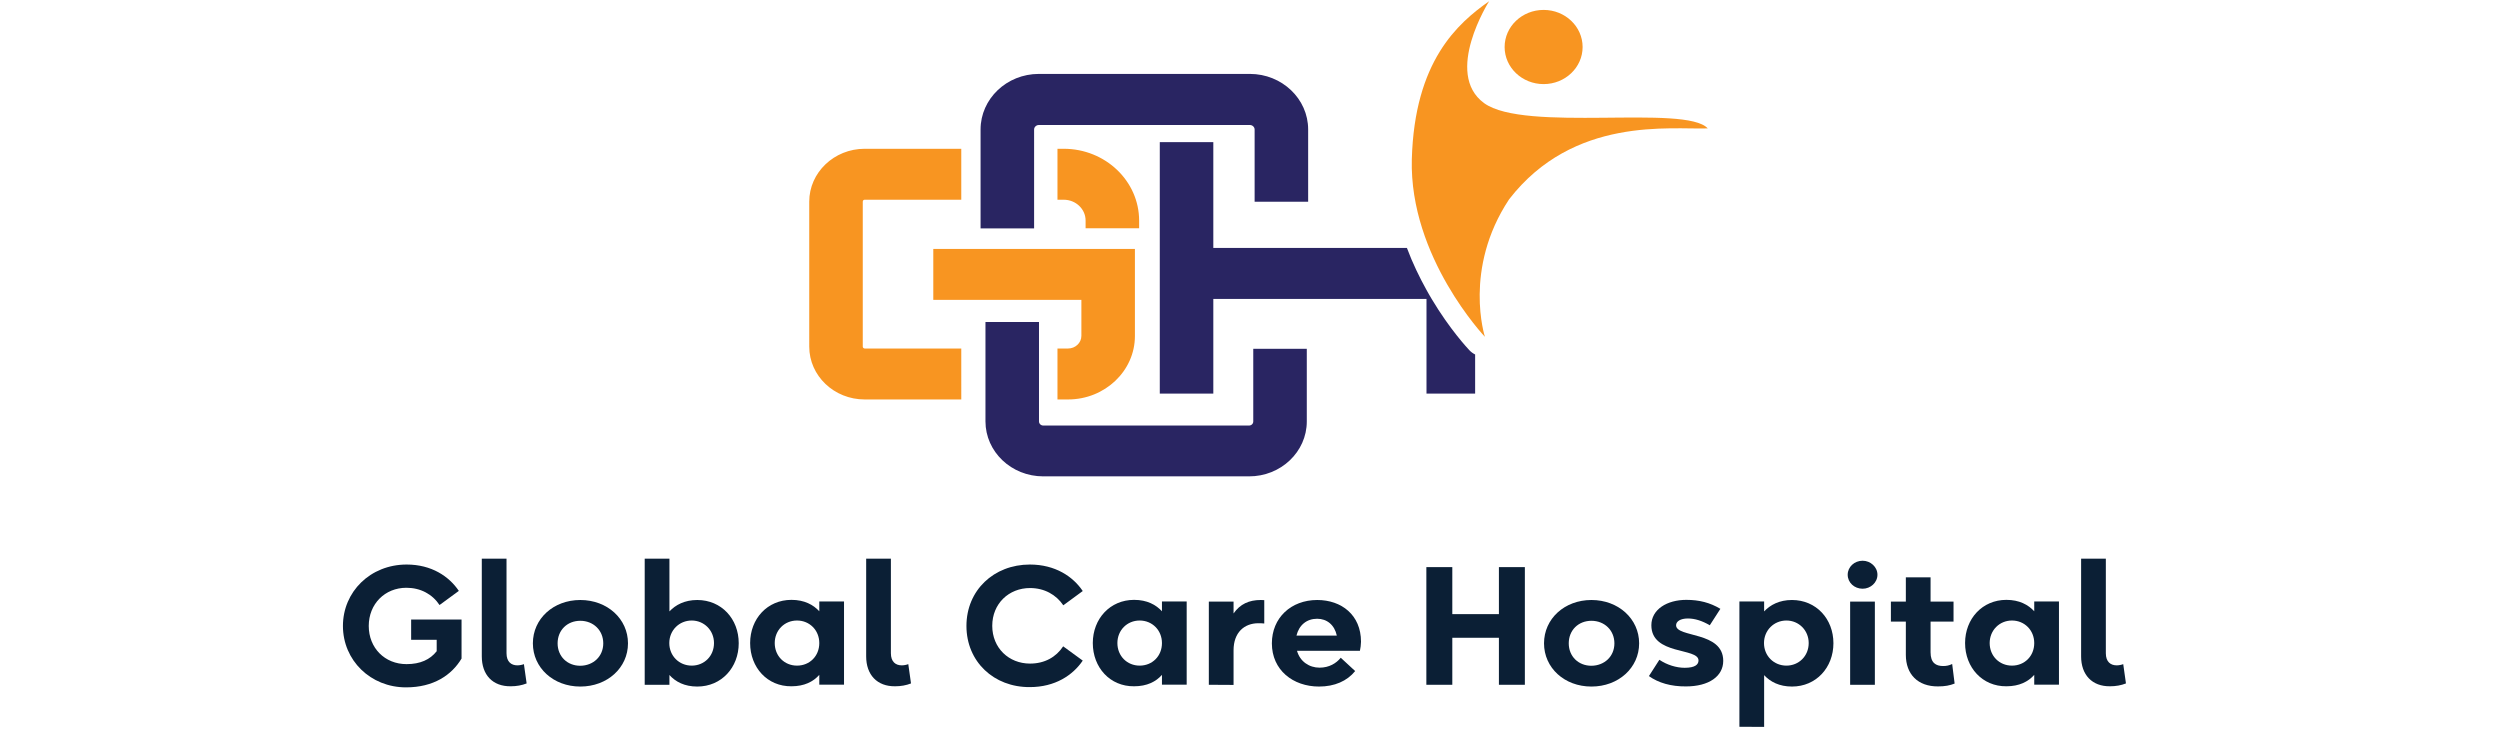 <?xml version="1.0" encoding="utf-8"?>
<!-- Generator: Adobe Illustrator 24.3.0, SVG Export Plug-In . SVG Version: 6.00 Build 0)  -->
<svg version="1.1" id="Layer_1" xmlns="http://www.w3.org/2000/svg" xmlns:xlink="http://www.w3.org/1999/xlink" x="0px" y="0px"
	 viewBox="0 0 184 54" style="enable-background:new 0 0 184 54;" xml:space="preserve">
<style type="text/css">
	.st0{fill:#F89521;}
	.st1{fill:#292562;}
	.st2{fill:#0B1F35;}
</style>
<path class="st0" d="M70.75,29.4h-7.11c-2.25,0-4.08-1.74-4.08-3.89V14.84c0-2.14,1.83-3.89,4.08-3.89h7.11v3.75h-7.11
	c-0.08,0-0.14,0.06-0.14,0.14v10.67c0,0.07,0.06,0.14,0.14,0.14h7.11V29.4z M83.84,16.24c0-2.92-2.49-5.29-5.55-5.29h-0.46v3.75
	h0.46c0.89,0,1.61,0.69,1.61,1.53v0.57h3.94V16.24L83.84,16.24z M78.61,29.4h-0.78v-3.75h0.78c0.54,0,0.98-0.42,0.98-0.93v-2.65
	h-10.9v-3.75h14.84v6.41C83.53,27.3,81.32,29.4,78.61,29.4z"/>
<path class="st1" d="M76.11,16.81h-3.94V9.53c0-2.25,1.92-4.09,4.29-4.09h15.53c2.36,0,4.29,1.83,4.29,4.09v5.32h-3.94V9.53
	c0-0.18-0.16-0.33-0.35-0.33H76.46c-0.19,0-0.35,0.15-0.35,0.33V16.81L76.11,16.81z M89.3,10.46h-3.94v18.51h3.94V10.46z
	 M108.14,25.77c-0.11-0.12-1.43-1.52-2.77-3.77c-0.13-0.21-0.26-0.43-0.38-0.66v7.63h3.58v-2.88
	C108.41,26.01,108.27,25.91,108.14,25.77z M104.99,21.34c-0.51-0.92-1.02-1.96-1.44-3.09H87.33V22h18.04
	C105.24,21.79,105.12,21.57,104.99,21.34z M96.18,31.02v-5.35h-3.94v5.35c0,0.17-0.14,0.3-0.31,0.3H76.78
	c-0.17,0-0.31-0.14-0.31-0.3V23.7h-3.94v7.31c0,2.24,1.91,4.05,4.25,4.05h15.14C94.27,35.07,96.18,33.25,96.18,31.02z"/>
<g>
	<g>
		<path class="st0" d="M109.6,0.09c0,0-3.37,5.31-0.37,7.5c2.99,2.18,14.84,0.07,16.46,1.86c-2.71,0.1-9.87-0.92-14.62,5.22
			c-3.4,5.13-1.78,10.12-1.78,10.12s-5.57-5.86-5.38-13.07C104.11,4.5,107.28,1.72,109.6,0.09z"/>
		<ellipse class="st0" cx="113.61" cy="3.46" rx="2.87" ry="2.73"/>
	</g>
</g>
<g>
	<g>
		<path class="st2" d="M25.24,46.07c0-2.52,2.02-4.52,4.69-4.52c1.83,0,3.12,0.87,3.84,1.94l-1.42,1.04
			c-0.53-0.8-1.4-1.27-2.44-1.27c-1.58,0-2.77,1.19-2.77,2.81c0,1.62,1.18,2.81,2.78,2.81c1.01,0,1.73-0.33,2.22-0.95v-0.84h-1.88
			V45.6h3.71v2.87c-0.73,1.22-2.06,2.12-4.09,2.12C27.27,50.59,25.24,48.6,25.24,46.07z"/>
		<path class="st2" d="M35.46,48.31v-7.19h1.82v6.96c0,0.63,0.35,0.89,0.8,0.89c0.16,0,0.36-0.04,0.48-0.09l0.2,1.42
			c-0.35,0.14-0.75,0.21-1.16,0.21C36.25,50.53,35.46,49.66,35.46,48.31z"/>
		<path class="st2" d="M39.22,47.35c0-1.81,1.51-3.19,3.49-3.19c1.99,0,3.51,1.39,3.51,3.19s-1.52,3.18-3.51,3.18
			C40.73,50.53,39.22,49.15,39.22,47.35z M44.4,47.35c0-0.96-0.73-1.66-1.69-1.66s-1.67,0.69-1.67,1.66c0,0.96,0.71,1.65,1.67,1.65
			C43.67,48.99,44.4,48.31,44.4,47.35z"/>
		<path class="st2" d="M49.27,49.68v0.72h-1.82v-9.28h1.82V45c0.45-0.48,1.12-0.84,2.05-0.84c1.78,0,3.05,1.39,3.05,3.18
			c0,1.79-1.27,3.19-3.05,3.19C50.38,50.53,49.72,50.18,49.27,49.68z M52.55,47.33c0-0.94-0.73-1.66-1.64-1.66
			c-0.92,0-1.65,0.72-1.65,1.66c0,0.95,0.73,1.66,1.65,1.66C51.83,48.99,52.55,48.29,52.55,47.33z"/>
		<path class="st2" d="M55.21,47.33c0-1.79,1.27-3.18,3.04-3.18c0.95,0,1.61,0.36,2.05,0.84v-0.72h1.82v6.12H60.3v-0.72
			c-0.44,0.5-1.1,0.84-2.05,0.84C56.48,50.53,55.21,49.13,55.21,47.33z M60.3,47.33c0-0.94-0.71-1.66-1.64-1.66
			s-1.64,0.72-1.64,1.66c0,0.95,0.71,1.66,1.64,1.66S60.3,48.29,60.3,47.33z"/>
		<path class="st2" d="M63.75,48.31v-7.19h1.82v6.96c0,0.63,0.35,0.89,0.8,0.89c0.16,0,0.36-0.04,0.48-0.09l0.2,1.42
			c-0.35,0.14-0.75,0.21-1.16,0.21C64.55,50.53,63.75,49.66,63.75,48.31z"/>
		<path class="st2" d="M71.13,46.07c0-2.62,2.01-4.52,4.67-4.52c1.87,0,3.18,0.89,3.89,1.95l-1.43,1.05
			c-0.53-0.78-1.39-1.27-2.45-1.27c-1.56,0-2.78,1.15-2.78,2.78c0,1.63,1.22,2.78,2.78,2.78c1.08,0,1.92-0.48,2.44-1.27l1.44,1.05
			c-0.73,1.08-2.04,1.95-3.89,1.95C73.14,50.59,71.13,48.69,71.13,46.07z"/>
		<path class="st2" d="M80.43,47.33c0-1.79,1.27-3.18,3.04-3.18c0.95,0,1.61,0.36,2.05,0.84v-0.72h1.82v6.12h-1.82v-0.72
			c-0.44,0.5-1.1,0.84-2.05,0.84C81.7,50.53,80.43,49.13,80.43,47.33z M85.52,47.33c0-0.94-0.71-1.66-1.64-1.66
			s-1.64,0.72-1.64,1.66c0,0.95,0.71,1.66,1.64,1.66S85.52,48.29,85.52,47.33z"/>
		<path class="st2" d="M88.97,50.4v-6.12h1.82v0.87c0.48-0.69,1.14-0.99,2-0.99c0.1,0,0.16,0,0.26,0.01v1.72
			c-0.17-0.02-0.3-0.02-0.43-0.02c-1.05,0-1.83,0.69-1.83,1.99v2.55L88.97,50.4L88.97,50.4z"/>
		<path class="st2" d="M100.09,47.9h-4.63c0.22,0.79,0.9,1.24,1.66,1.24c0.7,0,1.23-0.32,1.56-0.73l1.06,0.98
			c-0.6,0.74-1.52,1.14-2.66,1.14c-1.91,0-3.47-1.21-3.47-3.18c0-1.87,1.4-3.19,3.34-3.19c1.78,0,3.22,1.1,3.22,3.07
			C100.16,47.47,100.14,47.69,100.09,47.9z M95.42,46.78h2.97c-0.17-0.79-0.73-1.24-1.45-1.24C96.18,45.54,95.61,46,95.42,46.78z"/>
		<path class="st2" d="M104.98,50.4v-8.66h1.91v3.46h3.43v-3.46h1.91v8.66h-1.91v-3.46h-3.43v3.46H104.98z"/>
		<path class="st2" d="M113.64,47.35c0-1.81,1.51-3.19,3.49-3.19c1.99,0,3.51,1.39,3.51,3.19s-1.52,3.18-3.51,3.18
			C115.14,50.53,113.64,49.15,113.64,47.35z M118.82,47.35c0-0.96-0.73-1.66-1.69-1.66c-0.96,0-1.67,0.69-1.67,1.66
			c0,0.96,0.71,1.65,1.67,1.65C118.09,48.99,118.82,48.31,118.82,47.35z"/>
		<path class="st2" d="M121.36,49.76l0.77-1.2c0.56,0.38,1.26,0.59,1.86,0.59c0.77,0,1.02-0.24,1.02-0.54
			c0-0.96-3.47-0.37-3.47-2.59c0-1.17,1.16-1.87,2.57-1.87c0.95,0,1.74,0.2,2.51,0.66l-0.78,1.21c-0.56-0.33-1.1-0.5-1.61-0.5
			c-0.56,0-0.87,0.22-0.87,0.5c0,0.93,3.47,0.42,3.47,2.62c0,1.13-1.05,1.88-2.74,1.88C122.99,50.53,122.06,50.26,121.36,49.76z"/>
		<path class="st2" d="M128.02,53.49v-9.22h1.82V45c0.45-0.48,1.12-0.84,2.05-0.84c1.78,0,3.05,1.39,3.05,3.18
			c0,1.79-1.27,3.19-3.05,3.19c-0.93,0-1.6-0.35-2.05-0.84v3.81L128.02,53.49L128.02,53.49z M133.12,47.33
			c0-0.94-0.73-1.66-1.64-1.66c-0.92,0-1.65,0.72-1.65,1.66c0,0.95,0.73,1.66,1.65,1.66C132.39,48.99,133.12,48.29,133.12,47.33z"/>
		<path class="st2" d="M135.99,42.3c0-0.57,0.49-1.03,1.1-1.03c0.58,0,1.09,0.46,1.09,1.03c0,0.58-0.51,1.03-1.09,1.03
			C136.48,43.33,135.99,42.88,135.99,42.3z M136.17,50.4v-6.12h1.82v6.12H136.17z"/>
		<path class="st2" d="M140.27,48.2v-2.45h-1.1v-1.47h1.1v-1.79h1.82v1.79h1.69v1.47h-1.69v2.26c0,0.78,0.39,1.01,0.93,1.01
			c0.23,0,0.44-0.04,0.66-0.15l0.18,1.44c-0.35,0.14-0.71,0.21-1.22,0.21C141.16,50.53,140.27,49.63,140.27,48.2z"/>
		<path class="st2" d="M144.63,47.33c0-1.79,1.27-3.18,3.04-3.18c0.95,0,1.61,0.36,2.05,0.84v-0.72h1.82v6.12h-1.82v-0.72
			c-0.44,0.5-1.1,0.84-2.05,0.84C145.91,50.53,144.63,49.13,144.63,47.33z M149.72,47.33c0-0.94-0.71-1.66-1.64-1.66
			c-0.92,0-1.64,0.72-1.64,1.66c0,0.95,0.71,1.66,1.64,1.66C149.01,48.99,149.72,48.29,149.72,47.33z"/>
		<path class="st2" d="M153.17,48.31v-7.19h1.82v6.96c0,0.63,0.35,0.89,0.8,0.89c0.16,0,0.36-0.04,0.48-0.09l0.2,1.42
			c-0.35,0.14-0.75,0.21-1.16,0.21C153.97,50.53,153.17,49.66,153.17,48.31z"/>
	</g>
</g>
</svg>

